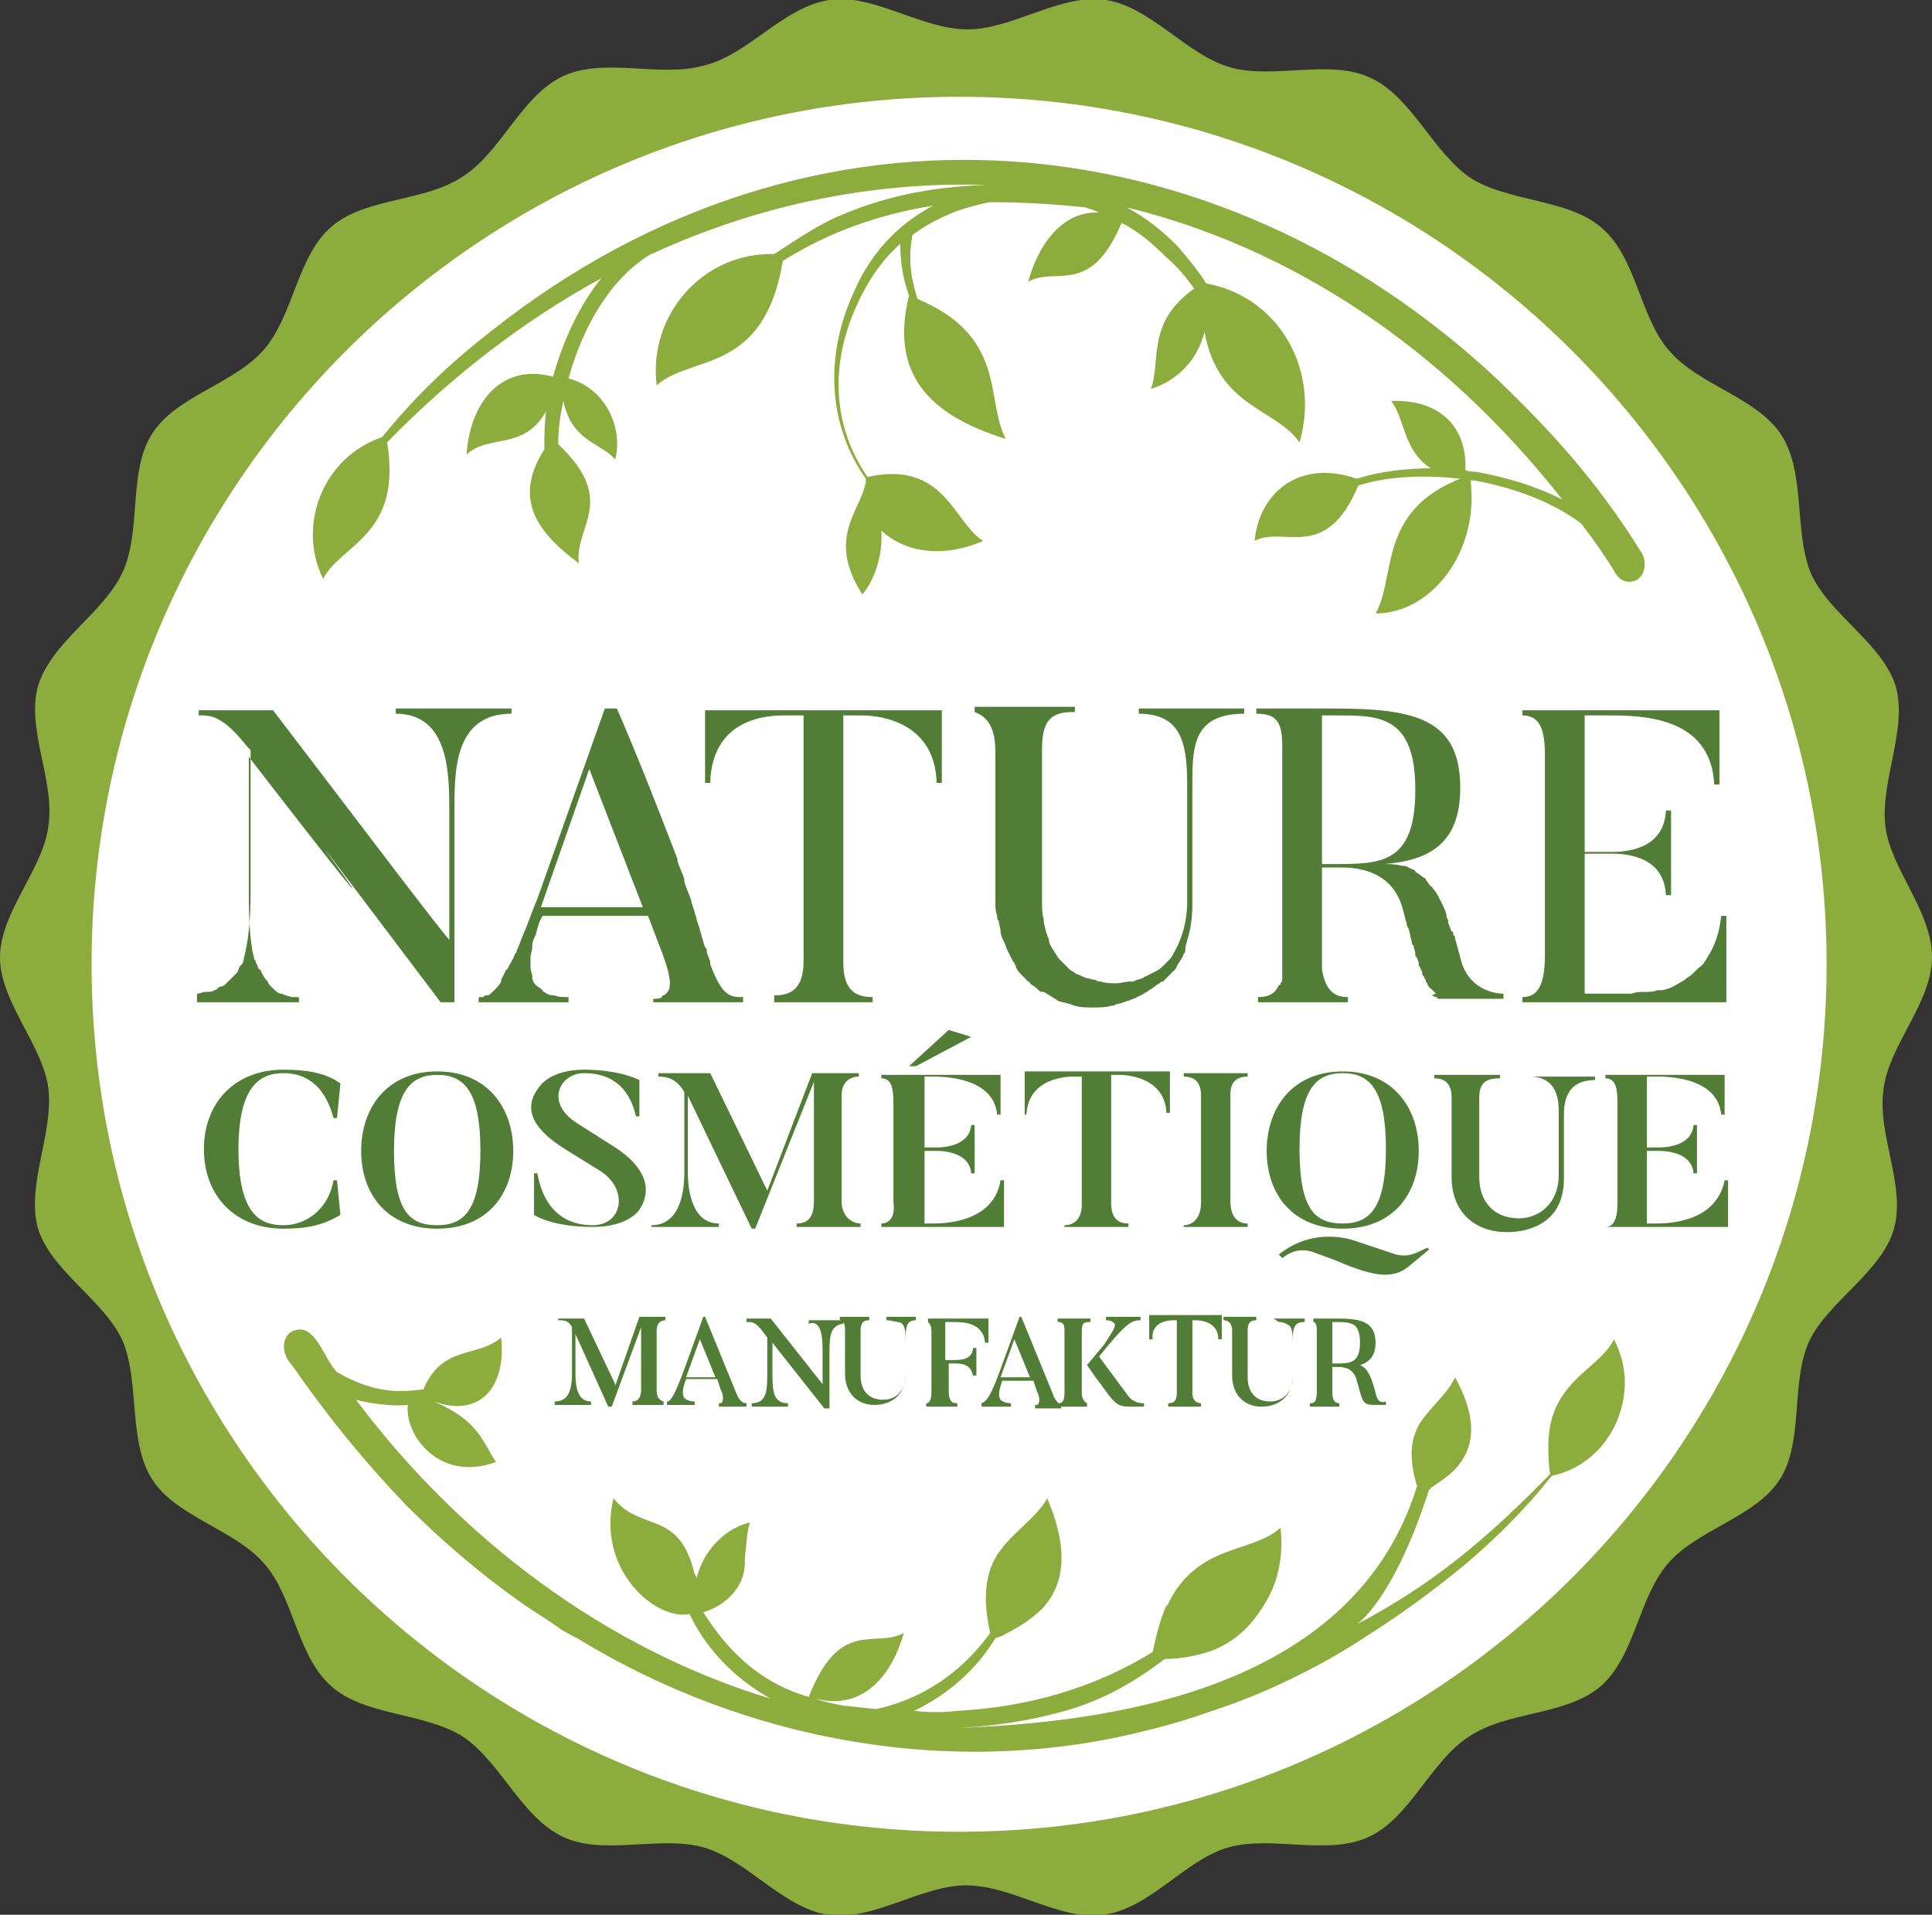 <?xml version="1.0" encoding="UTF-8"?> <svg xmlns="http://www.w3.org/2000/svg" xmlns:xlink="http://www.w3.org/1999/xlink" version="1.1" id="Layer_1" x="0px" y="0px" viewBox="0 0 111.8 110.8" style="enable-background:new 0 0 111.8 110.8;" xml:space="preserve"><rect x="0" y="0" width="111.8" height="110.8" fill="#333333" stroke="none"/> <style type="text/css"> .st0{fill:#8DAC3E;} .st1{fill-rule:evenodd;clip-rule:evenodd;fill:#FFFFFF;} .st2{fill-rule:evenodd;clip-rule:evenodd;fill:#527D37;} .st3{fill-rule:evenodd;clip-rule:evenodd;fill:#8DAC3E;} .st4{fill:#527D37;} </style> <g> <path class="st0" d="M111.8,55.4c0,2.6-2.5,5.1-2.8,7.6c-0.4,2.6,1.3,5.6,0.6,8.1c-0.7,2.5-3.8,4.2-4.9,6.5c-1.1,2.4-0.3,5.8-1.7,8 c-1.4,2.2-4.8,2.9-6.5,4.9c-1.7,2-1.9,5.4-3.9,7.1c-2,1.7-5.4,1.4-7.6,2.9c-2.2,1.4-3.4,4.7-5.8,5.8c-2.4,1.1-5.6-0.1-8.1,0.6 c-2.5,0.7-4.5,3.5-7.2,3.9c-2.5,0.4-5.3-1.7-8-1.7c-2.6,0-5.4,2.1-8,1.7c-2.6-0.4-4.7-3.2-7.2-3.9c-2.5-0.7-5.8,0.5-8.1-0.6 c-2.4-1.1-3.6-4.3-5.8-5.8c-2.2-1.4-5.7-1.2-7.6-2.9c-2-1.7-2.2-5.2-3.9-7.1c-1.7-2-5.1-2.7-6.5-4.9c-1.4-2.2-0.7-5.6-1.7-8 c-1.1-2.4-4.1-4-4.9-6.5c-0.7-2.5,0.9-5.5,0.6-8.1C2.5,60.5,0,58,0,55.4c0-2.6,2.5-5.1,2.8-7.6c0.4-2.6-1.3-5.6-0.6-8.1 C3,37.1,6,35.5,7.1,33.1c1.1-2.4,0.3-5.8,1.7-8c1.4-2.2,4.8-2.9,6.5-4.9c1.7-2,1.9-5.4,3.9-7.1c2-1.7,5.4-1.4,7.6-2.9 c2.2-1.4,3.4-4.7,5.8-5.8c2.4-1.1,5.6,0.1,8.1-0.6C43.3,3.2,45.3,0.4,48,0c2.5-0.4,5.3,1.7,8,1.7c2.6,0,5.4-2.1,8-1.7 c2.6,0.4,4.7,3.2,7.2,3.9c2.5,0.7,5.8-0.5,8.1,0.6c2.4,1.1,3.6,4.3,5.8,5.8c2.2,1.4,5.7,1.2,7.6,2.9c2,1.7,2.2,5.2,3.9,7.1 c1.7,2,5.1,2.7,6.5,4.9c1.4,2.2,0.7,5.6,1.7,8c1.1,2.4,4.1,4,4.9,6.5c0.7,2.5-0.9,5.5-0.6,8.1C109.4,50.3,111.8,52.7,111.8,55.4z"></path> <path class="st1" d="M5.3,55.8c0,27.7,22.5,50.2,50.2,50.2s50.2-22.5,50.2-50.2S83.2,5.6,55.5,5.6S5.3,28.1,5.3,55.8z"></path> <path class="st0" d="M51,30.7c1.4,1.3,3.6,1.6,5.9,0.6c-1.7-1-2.2-4.7-6.7-3.7c-2-2.9-2.3-6.6-0.4-10.4c0.6-1.2,1.3-2.2,2.3-3.1 c0,0.9,0.1,1.9,0.5,3c-1.1,4.5,1.1,6.9,5.6,8.3c-1.2-2.3,0.1-5.9-5.1-8.1c-0.5-1.5-0.5-2.6-0.3-3.7c0.8-0.6,1.6-1,2.6-1.4 c0.6-0.2,1.3-0.4,1.9-0.5c1.8,0,3.6,0.1,5.5,0.3l0,0c0.3,0.1,0.6,0.2,0.8,0.3c-2.1-0.1-3.5,1.8-4.1,4c1.6-0.9,3.6,0.9,5.4-3.4 c1,0.5,1.8,1.2,2.6,2c0.6,0.5,1.1,1.1,1.6,1.8c-2.8,2-1.9,4.2-2.5,5.8c1.4-0.4,2.7-1.6,3.1-3.3c0.8,4.4,4.1,4.4,5.5,6.4 c1.2-4.1-1.1-8.4-5.4-9.2c-0.5-0.8-1.1-1.5-1.7-2.2c-0.9-0.9-1.8-1.6-2.9-2.2c9.4,2.3,18.2,8,25.2,16.9c-1.6-0.8-3.3-1.3-5-1.6 c-0.2,0-0.4,0-0.6-0.1c0.1-2.7-1.7-4.1-4.3-4c0.8,1,0.7,2.9,2.3,3.9c-1.5,0-3,0.2-4.3,0.6c-3.1-1.1-5.6,0.6-5.9,3.6 c1.7-0.9,4.1,1.3,6-3.2c1.8-0.6,4.1-0.6,5.9-0.4c-4.8,1.9-3.7,5.7-4.9,7.8c3.2,0,6-3.5,5.5-7.7l0.2,0c2.2,0.4,4.5,1.2,6.2,2.5 c0.7,0.9,1.4,1.9,2,2.9c0.3,0.5,0.9,0.6,1.3,0.3c0.4-0.3,0.5-1,0.2-1.5c-2.6-4.2-5.3-7.1-8.3-10C70.5,6.8,47.1,4.4,28.5,19.1 c-2.7,2.1-4.5,3.9-6.4,6.2c-3.5,1.2-4.9,5.2-3.4,8.2c1-2,4.6-2.5,3.7-7.9c3.8-3.9,8-7.1,12.4-9.5c-1.3,1.6-2.2,3.6-2.8,5.7 c-2.9-0.8-4.8,1.4-5,4.5c1.3-1.2,3.3-0.2,4.6-2.5c-0.1,0.7-0.1,1.5-0.1,2.2c-1.7,2.7-0.7,4.6,2,6.6c-0.3-2.1,2.3-3.6-1.2-6.9 c0-0.8,0.1-1.6,0.3-2.5c0.5,2.4,2.2,2.4,3,3.4c0.5-2-0.7-4.2-2.7-4.7c0.8-2.9,2.3-5.6,4.6-7.1c0.1,0,0.1-0.1,0.2-0.1 c6.3-2.9,12.9-4.2,19.4-4c-3,0.1-5.7,0.6-8.3,1.7c-1.3,0.5-2.6,1.4-4,2.3c-4.2-0.1-7.3,3.6-6.8,7.6c2-1.8,6.2-0.6,7.3-7.2 c2.7-1.7,5.6-2.7,8.7-3.2c-2.1,1.1-3.6,2.8-4.5,4.8c-1.9,4-1.5,8,0.6,11c0,0.1,0,0.1,0,0.2c-0.3,1.7-2.3,3.2-0.2,6.5 C50.6,33.6,51.1,32.1,51,30.7z"></path> <path class="st2" d="M45.4,41.4h1.1v8v1.8v4.4c0,1.6-0.7,2-1.7,2V58h5.7v-0.3c-1,0-1.7-0.4-1.7-2v-4v-2.3v-8h1.1 c0.3,0,4.2,0,4.3,3.9h0.3v-4.2H40.8v4.2h0.3C41.2,41.4,44.7,41.4,45.4,41.4z"></path> <path class="st2" d="M25.5,58h0.8v-1.2v-3.4v-2.5V47c0-2.2-0.1-5.7,3.3-5.7v-0.3h-6.7v0.3c3.1,0,3.1,3.5,3.1,5.7v3.9v2.4v1.1 l-0.8-1l-1.7-2.2l-7.7-10.1h-4.3v0.3c0.6,0,1.3-0.1,2.8,1.8c0.1,0.1,0.1,0.1,0.2,0.2v8.4c0,1.2-0.1,2.6-0.4,3.7 c0,0.2-0.1,0.3-0.2,0.4c-0.1,0.1-0.1,0.3-0.2,0.4c-0.1,0.1-0.2,0.2-0.3,0.3c-0.1,0.1-0.2,0.2-0.3,0.3c-0.1,0.1-0.2,0.2-0.4,0.2 c-0.1,0.1-0.2,0.2-0.3,0.2c-0.1,0.1-0.3,0.1-0.5,0.1c-0.2,0-0.3,0.1-0.5,0.1v0.2V58h1.2h0.7h4v-0.2v-0.1c-0.1,0-0.2,0-0.3,0 c-0.2,0-0.5-0.1-0.7-0.2c0,0-0.1,0-0.1,0c-0.2-0.1-0.3-0.2-0.5-0.4c-0.1-0.1-0.2-0.2-0.2-0.3c0,0,0,0-0.1-0.1 c-0.1-0.1-0.2-0.3-0.3-0.5c0,0,0-0.1-0.1-0.1c-0.1-0.1-0.1-0.3-0.2-0.4c0-0.1,0-0.1-0.1-0.2c0-0.2-0.1-0.4-0.1-0.5 c-0.2-1.2-0.2-2.5-0.2-3.6v-7.6C29.4,63.2,9.5,36.8,25.5,58z"></path> <path class="st2" d="M57.6,43.5v5.7v3c0,0.3,0,0.5,0.1,0.8c0,0,0,0,0,0c0,0.1,0,0.2,0.1,0.3c0,0.2,0.1,0.4,0.1,0.6 c0,0.2,0.1,0.4,0.2,0.6c0.1,0.2,0.1,0.3,0.2,0.5c0.1,0.2,0.2,0.4,0.3,0.6c0.1,0.1,0.2,0.3,0.2,0.4c0.1,0.2,0.2,0.3,0.4,0.5 c0.1,0.1,0.2,0.2,0.3,0.3c0,0,0,0,0,0c0,0,0.1,0,0.1,0.1c0.1,0.1,0.3,0.2,0.4,0.3c0.1,0.1,0.2,0.2,0.3,0.2c0,0,0.1,0,0.1,0 c0.2,0.1,0.3,0.2,0.5,0.3c0.1,0.1,0.2,0.1,0.3,0.2c0,0,0,0,0,0c0,0,0,0,0,0c0,0,0,0,0,0c0.2,0.1,0.4,0.1,0.7,0.2 c0.1,0,0.2,0.1,0.3,0.1c0.3,0.1,0.7,0.1,1.1,0.1c0.3,0,0.7,0,1-0.1c0.1,0,0.2,0,0.3-0.1c0.2,0,0.4-0.1,0.7-0.2 c0.1,0,0.2-0.1,0.3-0.1c0.2-0.1,0.4-0.2,0.6-0.3c0.1-0.1,0.2-0.1,0.3-0.2c0.2-0.1,0.4-0.3,0.6-0.4c0.1-0.1,0.1-0.1,0.2-0.1 c0.2-0.2,0.5-0.5,0.7-0.7c0.1-0.1,0.1-0.2,0.1-0.2c0.1-0.2,0.3-0.4,0.4-0.7c0.1-0.1,0.1-0.2,0.1-0.4c0-0.1,0.1-0.3,0.1-0.4 c0,0,0,0,0,0c0.2-0.6,0.3-1.3,0.3-2.1v-2.9v-3.7c0-2.3-0.1-4.4,3-4.4v-0.3h-6.1v0.3c2.7,0,2.8,2.1,2.8,4.4v3.6v2.9 c0,1.1-0.3,2.1-0.7,2.8c0,0.1-0.1,0.1-0.1,0.2c-0.1,0.2-0.2,0.3-0.3,0.4c-0.1,0.1-0.1,0.1-0.2,0.2c-0.2,0.2-0.3,0.3-0.5,0.4 c0,0,0,0,0,0c-0.2,0.1-0.4,0.2-0.6,0.3c-0.1,0-0.1,0.1-0.2,0.1c-0.2,0.1-0.4,0.1-0.5,0.2c-0.1,0-0.1,0-0.2,0 c-0.3,0-0.5,0.1-0.8,0.1c-0.3,0-0.6,0-0.9-0.1c-0.1,0-0.2,0-0.3-0.1c-0.2,0-0.4-0.1-0.5-0.1c-0.1,0-0.2-0.1-0.3-0.1 c-0.1-0.1-0.3-0.1-0.4-0.2c-0.1-0.1-0.2-0.1-0.3-0.2c-0.1-0.1-0.2-0.2-0.3-0.3c-0.1-0.1-0.2-0.2-0.2-0.2c-0.1-0.1-0.2-0.2-0.3-0.4 c-0.1-0.1-0.1-0.2-0.2-0.3c-0.1-0.2-0.2-0.3-0.2-0.5c0-0.1-0.1-0.2-0.1-0.3c-0.1-0.2-0.1-0.4-0.2-0.7c0-0.1,0-0.1,0-0.2 c-0.1-0.3-0.1-0.7-0.1-1v-3.2v-5.7c0-1.9,0.8-2.1,1.9-2.1v-0.3h-5.8v0.3C56.9,41.4,57.6,41.8,57.6,43.5z"></path> <path class="st2" d="M99.6,53c-0.1,1-0.4,1.8-0.8,2.4c-0.1,0.2-0.3,0.5-0.5,0.6c0,0-0.1,0.1-0.1,0.1c-0.2,0.2-0.4,0.4-0.6,0.5 c0,0-0.1,0.1-0.1,0.1c-0.2,0.1-0.5,0.3-0.7,0.4c0,0,0,0,0,0c-0.2,0.1-0.5,0.2-0.7,0.2c-0.1,0-0.1,0-0.2,0c-0.2,0.1-0.5,0.1-0.7,0.1 c0,0-0.1,0-0.1,0c-0.2,0-0.4,0-0.7,0.1c0,0-0.1,0-0.1,0c-0.2,0-0.5,0-0.7,0c-0.1,0-0.1,0-0.2,0c-0.2,0-0.4,0-0.6,0h-1.1v-2.8v-3.6 v-1.7h1.5c0.6,0,3.1,0,3.2,2.4h0.3V52v-5.1h-0.3c-0.1,2.4-2.6,2.4-3.2,2.4h-1.5v-7.9h1.3c1.9,0,6,0,6.2,4h0.3v-4.3H88.1v0.3 c1,0,1.3,0.8,1.3,2.3V51v3.5v0.7c0,1.6-0.3,2.5-1.3,2.5V58h11.8v-2.7V53H99.6z"></path> <path class="st2" d="M59.2,64.5h0.2c0.1-2.2,2.5-2.2,2.7-2.2h0.5v7.4c0,0.9-0.5,1.2-1,1.2V71h3.7v-0.2c-0.6,0-1-0.3-1-1.2v-7.4h0.5 c0.1,0,2.6,0,2.7,2.2h0.2v-2.4h-8.4V64.5z"></path> <path class="st2" d="M88.5,62.3c1.7,0,1.7,1.5,1.7,2.1V68c0,1.6-1.1,2.5-2.3,2.5c-1.4,0-2.3-0.9-2.3-2.4v-4.6c0-1,0.6-1.1,1.2-1.1 v-0.2h-3.8v0.2c0.6,0,1,0.3,1,1.1v4.6c0,2.1,1.4,3.2,3.2,3.2c1.4,0,3.3-0.6,3.3-3.1v-3.6c0-0.6,0-2.1,1.8-2.1v-0.2h-3.7V62.3z"></path> <path class="st2" d="M51,70.8V71h7.1v-2.7h-0.2c-0.4,2.5-3.4,2.5-3.9,2.5h-0.5v-4.2h0.7c0.2,0,1.9,0,2,1.3h0.2v-2.8h-0.2 c-0.1,1.3-1.8,1.3-2,1.3h-0.7v-4.1H54c0.5,0,3.5,0,3.7,2.2h0.2v-2.3H51v0.2c0.6,0,0.7,0.6,0.7,1.4v5.8C51.8,70.2,51.6,70.8,51,70.8 z"></path> <path class="st2" d="M95.8,70.8h-0.5v-4.2h0.7c0.2,0,1.9,0,2,1.3h0.2v-2.8h-0.2c-0.1,1.3-1.8,1.3-2,1.3h-0.7v-4.1h0.6 c0.5,0,3.5,0,3.7,2.2h0.2v-2.3h-6.9v0.2c0.6,0,0.7,0.6,0.7,1.4v5.8c0,0.9-0.2,1.4-0.7,1.4V71h7.1v-2.7h-0.2 C99.3,70.8,96.4,70.8,95.8,70.8z"></path> <path class="st2" d="M16.4,62.1c1.3,0,2.4,0.7,2.9,2.6h0.2l0.2-2c-0.8-0.6-1.9-0.8-3.3-0.8c-2.8,0-4.6,1.9-4.6,4.6 c0,2.7,1.8,4.6,4.6,4.6c1.4,0,2.3-0.2,3.3-0.8l-0.2-2h-0.2c-0.3,1.7-1.6,2.6-2.9,2.6c-1.4,0-2.6-0.7-2.6-4.4 C13.8,62.9,15,62.1,16.4,62.1z"></path> <polygon class="st2" points="53,61.7 56.2,60 54.9,59.6 52.6,61.7 "></polygon> <path class="st2" d="M48.7,69.5v-6.1c0-0.8,0.5-1.1,1-1.1v-0.2h-2.7l-2.6,6.8l-3.3-6.8h-3v0.2c0.3,0,1,0,1.5,0.9v4.7 c0,0.7-0.1,3-1.9,3V71h3.9v-0.2c-1.7,0-1.8-2.3-1.8-3v-4.4l3.7,7.7h0.2l3.4-8.5v6.9c0,1-0.4,1.3-1,1.3V71h3.7v-0.2 C49.3,70.8,48.7,70.4,48.7,69.5z"></path> <path class="st2" d="M35.6,66.4L33.4,65c-1.9-1.2-1-2.9,0.4-2.9c2.2,0,2.8,1.6,3,2.5H37v-2.1c0,0-1.1-0.6-3.2-0.6c-2,0-2.6,1-2.6,1 c-1.1,1.4-0.1,2.6,1.5,3.6l2.1,1.3c1.6,1.1,1.2,3.1-0.5,3.1c-2.3,0-3-1.8-3.2-3h-0.2v2.4c0,0,1,0.7,3.4,0.7c2.1,0,2.7-1,2.7-1 C37.8,68.8,37.3,67.5,35.6,66.4z"></path> <path class="st2" d="M72.2,62.3v-0.2h-3.7v0.2c0.6,0,1,0.3,1,1.1v6.2c0,0.9-0.5,1.3-1,1.3V71h3.7v-0.2c-0.6,0-1-0.4-1-1.3v-6.2 C71.2,62.5,71.7,62.3,72.2,62.3z"></path> <path class="st2" d="M77.7,71.1c2.9,0,4.4-2,4.4-4.5c0-2.5-1.5-4.6-4.4-4.6c-2.9,0-4.4,2.1-4.4,4.6C73.3,69.1,74.8,71.1,77.7,71.1z M77.7,62.1c1.6,0,2.5,1,2.5,4.4c0,3.5-1,4.3-2.5,4.3c-1.6,0-2.5-0.8-2.5-4.3C75.2,63.1,76.1,62.1,77.7,62.1z"></path> <path class="st2" d="M25.3,62c-2.9,0-4.4,2.1-4.4,4.6c0,2.5,1.5,4.5,4.4,4.5c2.9,0,4.4-2,4.4-4.5C29.7,64.1,28.2,62,25.3,62z M25.3,70.9c-1.6,0-2.5-0.8-2.5-4.3c0-3.5,1-4.4,2.5-4.4c1.6,0,2.5,1,2.5,4.4C27.8,70.1,26.8,70.9,25.3,70.9z"></path> <path class="st2" d="M80.5,72.5l-2.1-0.7c0,0-2.3-0.9-4.4,0.8l0.2,0.2c0.3-0.2,0.9-0.7,1.9-0.3l1.1,0.4c2.1,0.9,3.3,1.2,4.3,0.4 l1.2-1l-0.1-0.1C82.1,72.4,81.5,72.9,80.5,72.5z"></path> <path class="st2" d="M82.9,57.6C82.9,57.6,82.9,57.7,82.9,57.6c0.1,0.1,0.2,0.1,0.2,0.1c0,0,0.1,0,0.1,0.1c0,0,0.1,0,0.2,0 c0,0,0.1,0,0.1,0c0.1,0,0.1,0,0.2,0c0,0,0.1,0,0.1,0c0.1,0,0.2,0,0.2,0c0.1,0,0.1,0,0.2,0c0.1,0,0.2,0,0.2,0c0.2,0,0.5,0,0.7,0H87 v-0.3c-0.6,0-2.1-0.3-2.5-2.1c-0.1-0.4-0.2-0.7-0.3-1.1c0-0.1,0-0.1-0.1-0.2c0-0.1,0-0.2-0.1-0.2c-0.1-0.2-0.1-0.3-0.2-0.5 c0,0,0-0.1,0-0.1c0,0,0,0,0,0c0-0.1-0.1-0.2-0.1-0.3c0,0,0-0.1,0-0.1c-0.1-0.3-0.2-0.5-0.3-0.7c0-0.1-0.1-0.1-0.1-0.2 c-0.1-0.2-0.2-0.4-0.4-0.6c0,0,0-0.1-0.1-0.1c-0.1-0.1-0.2-0.3-0.3-0.4c0,0,0-0.1-0.1-0.1c-0.1-0.1-0.3-0.2-0.4-0.3 c0,0-0.1,0-0.1-0.1c-0.1-0.1-0.2-0.1-0.4-0.2c0,0,0,0,0,0c-0.1-0.1-0.3-0.1-0.4-0.1c0,0,0,0,0,0c0,0,0,0,0,0 c-0.3-0.1-0.7-0.1-1-0.1c2.5-0.2,4.4-1.1,4.4-4.4c0-4-2.6-4.6-7.3-4.6h-4.5v0.3c1,0,1.5,0.3,1.5,1.8v6.5v4.2v1.3c0,0.2,0,0.5,0,0.7 c0,0.1,0,0.1,0,0.2c0,0.1,0,0.3,0,0.4c0,0.1,0,0.1,0,0.2c0,0.1,0,0.2-0.1,0.3c0,0.1,0,0.1-0.1,0.1c-0.2,0.5-0.6,0.7-1.2,0.7v0.1V58 H78v-0.3c-0.8,0-1.3-0.4-1.5-1.6c0-0.2,0-0.4,0-0.6v-2.1v-3.2h1.1c0.6,0,3,0,3.6,2.5c0.1,0.3,0.1,0.5,0.2,0.7c0,0.1,0,0.2,0.1,0.3 c0.1,0.3,0.1,0.5,0.2,0.8c0,0.1,0,0.2,0.1,0.2c0,0.2,0.1,0.3,0.1,0.5c0,0.1,0,0.2,0.1,0.2c0,0.1,0.1,0.2,0.1,0.4 c0,0.1,0,0.1,0.1,0.2c0,0.1,0.1,0.2,0.1,0.3c0,0.1,0,0.1,0.1,0.2c0,0.1,0.1,0.2,0.1,0.2c0,0.1,0,0.1,0.1,0.2c0,0.1,0,0.1,0.1,0.2 c0,0.1,0.1,0.1,0.1,0.1c0,0,0.1,0.1,0.1,0.1c0,0,0.1,0.1,0.1,0.1c0,0,0.1,0.1,0.1,0.1C82.8,57.6,82.8,57.6,82.9,57.6z M76.5,49.9 L76.5,49.9v-8.5h0.7c2.5,0,4.7-0.1,4.7,4.3c0,4.3-2,4.3-4.7,4.3H76.5z"></path> <path class="st2" d="M29.9,55c0,0.1,0,0.1-0.1,0.2c-0.1,0.3-0.3,0.6-0.4,0.8c0,0,0,0.1-0.1,0.1c-0.1,0.2-0.2,0.4-0.3,0.6 c0,0,0,0,0,0.1c-0.1,0.2-0.2,0.3-0.3,0.4c0,0,0,0,0,0c-0.1,0.1-0.2,0.2-0.3,0.3c0,0,0,0,0,0c-0.1,0.1-0.2,0.1-0.2,0.1c0,0,0,0,0,0 c-0.1,0-0.2,0-0.2,0.1c0,0,0,0,0,0c-0.1,0-0.2,0-0.3,0V58h5.2v-0.3c-0.3,0-0.6,0-0.8-0.1c0,0-0.1,0-0.1,0c-0.2,0-0.4-0.1-0.5-0.2 c0,0-0.1,0-0.1-0.1c-0.1-0.1-0.3-0.2-0.4-0.3c0,0,0,0,0,0c-0.1-0.1-0.2-0.3-0.2-0.4c0,0,0-0.1,0-0.1c0-0.2-0.1-0.3-0.1-0.5 c0,0,0-0.1,0-0.1c0-0.2,0-0.4,0-0.5c0,0,0,0,0,0c0-0.2,0.1-0.4,0.1-0.6c0,0,0-0.1,0-0.1c0-0.2,0.1-0.4,0.2-0.6 c0.1-0.4,0.2-0.8,0.4-1.1h6.1l0.8,2.1c0.3,0.8,0.6,1.7,0.4,2.2c-0.1,0.1-0.1,0.2-0.3,0.3c0,0-0.1,0-0.1,0.1 c-0.1,0.1-0.3,0.1-0.5,0.1V58h2H43v-0.3c-0.7,0-1.2,0-1.9-1.9c0,0,0,0,0-0.1c0-0.1-0.1-0.3-0.2-0.6c0,0,0-0.1,0-0.1 c0-0.1-0.1-0.2-0.1-0.2c-0.1-0.2-0.1-0.4-0.2-0.6c0,0,0-0.1,0-0.1c-0.1-0.2-0.1-0.4-0.2-0.6c0-0.1-0.1-0.2-0.1-0.4 c-0.1-0.2-0.1-0.4-0.2-0.6c0-0.1-0.1-0.2-0.1-0.4c-0.1-0.3-0.3-0.7-0.4-1.1c0,0,0,0,0-0.1c-0.1-0.4-0.3-0.7-0.4-1.1 c0,0,0-0.1,0-0.1c-1-2.6-2.2-5.7-3.5-8.7H35L31.1,52c-0.3,0.7-0.5,1.3-0.7,1.8C30.2,54.2,30.1,54.6,29.9,55z M37.2,52.5h-5.9l2.8-8 L37.2,52.5z"></path> <path class="st3" d="M94,80.5c0.1-1-0.1-2-0.6-3c-0.9,1.8-3.7,2.4-3.8,6c0,0,0,0,0,0c0,0.6,0,1.2,0.1,1.8 c-3.6,3.7-6.8,6.4-11.2,8.7c0,0,2.1-1.3,4.2-7.8c0,0,0.1,0,0.1-0.1c0,0,0,0,0,0c0.6-0.4,1.2-0.8,1.6-1.3c0,0,0,0,0,0 c1.1-1.4,0.9-3.1-0.2-5.1c-0.4,0.9-1.3,1.6-2,2.6c0,0,0,0,0,0c-0.7,1.1-0.6,2.4-0.2,3.7c-3.7,12-18.2,13.7-26.8,14 c2.5-0.1,4.9-0.5,7.1-1.2c0,0,0,0,0,0c1.8-0.6,3.4-1.5,5.1-2.8c1,0,1.9-0.2,2.8-0.5c0,0,0,0,0,0c1.2-0.5,2.1-1.3,2.8-2.4 c0,0,0,0,0,0c0.9-1.3,1.3-2.9,1.1-4.7c-1.6,1.5-4.8,0.9-6.5,4.4c0,0,0,0,0,0c0,0,0,0.1-0.1,0.1h0c-0.4,0.9-0.6,1.8-0.8,2.7 c-3.4,2.1-7.3,3.2-11.3,3.4c-0.8,0.1-1.7,0.1-2.5,0c2.9-1.4,4.2-3.4,4.7-4.2c0,0,0,0,0,0c0.2-0.1,0.4-0.1,0.5-0.2c0,0,0,0,0,0 c0.8-0.4,1.6-0.9,2.2-1.5c0,0,0,0,0,0c1.5-1.6,1.4-3.8,0.3-6.4c-0.6,1.1-1.9,1.9-2.7,3c0,0,0,0,0,0c-1,1.3-1,3-0.6,4.8 c-2.2,3-4.8,4-6.6,4.4c-1-0.1-1.8-0.2-1.9-0.2c0,0,0,0,0,0c-0.5-0.1-1.1-0.2-1.6-0.4c2.7,0.7,4.4-1.3,5.1-3.8 c-1.7,0.9-3.7-0.9-5.5,3.7c0.1,0,0.2,0.1,0.3,0.1c-0.1,0-0.2-0.1-0.3-0.1l0,0c-2.4-0.7-4.4-2.2-6.1-4.9c1.3-0.4,2.5-1.5,2.4-3.1 c0.1-0.8,0.1-1.5,0.3-2.1c-1.3,0.3-2.5,1.4-3,2.9c0,0,0,0,0,0c0,0.1-0.1,0.2-0.1,0.4c0-0.1,0-0.2-0.1-0.3c0,0,0,0,0,0 c-0.9-3.8-3.1-2.4-4.7-4.4c-1,4.2,2.5,7.1,4.4,6.7c1.1,2.3,2.9,3.9,4.7,4.9c-9.6-2.9-18-9.3-24-17.3c0.7,0.2,2.1,0.4,3,0.3 c-0.2,1.8,1.9,4.5,5.1,3.3c-0.8-1.2-1-2.4-3.6-3.5c2.8,1,4.2-1,3.9-3.7c-1.4,1.2-3.4,0.4-4.5,3c-1,0.1-2.6,0.4-5-1 c-0.8-0.8-1.3-3.1-2.7-2.3c-0.6,0.5-0.4,1.4,0.1,1.9c0,0,0,0,0,0c2,2.9,4.2,5.6,6.6,8.1c0,0,0,0,0,0c2,2,4.2,3.9,6.6,5.6 c0,0,0,0,0,0c0.7,0.5,1.4,0.9,2.1,1.4c0,0,0,0,0,0c0.4,0.3,0.8,0.5,1.2,0.7c0,0,0,0,0,0c9.8,6,21.9,8.2,33.1,5.3c0,0,0,0,0,0 c1.7-0.4,3.4-1,5.1-1.6c0,0,0,0,0,0c2.6-1,5.2-2.3,7.6-3.9h0c1.9-1.2,3.8-2.6,5.5-4c0,0,0,0,0,0c1.9-1.6,3.6-3.3,5.1-5.2 C92.2,84.9,93.8,82.8,94,80.5C94,80.5,94,80.5,94,80.5z"></path> <path class="st4" d="M67.9,76.4h0.2v4.2c0,0.5-0.2,0.6-0.5,0.6h0v0.2h1.9v-0.2h0c-0.2,0-0.5-0.1-0.5-0.6v-4.2h0.2 c0.1,0,1.3,0,1.3,1.1l0,0h0.2v-1.4h-4.2v1.4h0.2l0,0C66.6,76.6,67.4,76.4,67.9,76.4z"></path> <path class="st4" d="M33.8,76.3h-1.5v0.1l0,0l0.1,0c0.2,0,0.5,0,0.7,0.4l0,0v2.7c0,1.1-0.3,1.6-1,1.6h0v0.2h2.1v-0.2h0 c-0.6,0-0.9-0.5-0.9-1.6v-2.3l1.9,4.2h0.2l1.7-4.6v3.6c0,0.6-0.3,0.7-0.5,0.7h0v0.2h1.8v-0.2l0,0c-0.3-0.1-0.4-0.3-0.4-0.7V77 c0-0.4,0.2-0.6,0.5-0.6h0v-0.2H37l-1.4,4l0-0.1L33.8,76.3z"></path> <path class="st4" d="M42.6,80.6L42.6,80.6l-1.8-4.4h-0.1l-1.2,3.3c-0.5,1.3-0.7,1.6-0.9,1.6l0,0v0.2h1.6v-0.2l0,0 c-0.3,0-0.5-0.1-0.6-0.2c-0.2-0.3,0-0.8,0.1-1.1l0,0h1.8l0.2,0.6c0.1,0.2,0.2,0.5,0.1,0.7c0,0.1-0.1,0.1-0.2,0.1h0v0.2h1.6v-0.2 l0,0C43,81.2,42.8,81.1,42.6,80.6z M39.7,79.7L39.7,79.7l0.8-2.2l0.9,2.2H39.7z"></path> <path class="st4" d="M52.2,76.6c0.2,0.2,0.2,0.5,0.2,1.1v1.9c0,0.8-0.5,1.4-1.3,1.4c-0.8,0-1.3-0.5-1.3-1.4V77 c0-0.5,0.2-0.6,0.5-0.6h0v-0.2h-1.7v0.2l0,0c0.1,0,0.3,0.1,0.3,0.5v2.6c0,1.1,0.7,1.8,1.7,1.8c0.9,0,1.8-0.5,1.8-1.8v-1.9 c0-0.9,0.1-1.2,0.6-1.2l0,0v-0.2h-1.7v0.2l0.1,0C51.9,76.5,52.1,76.5,52.2,76.6z"></path> <path class="st4" d="M54.7,78.7v-2.2h0.4c0.6,0,1.8,0,1.9,1.2l0,0h0.2v-1.4h-3.5v0.2l0,0c0.1,0.1,0.2,0.2,0.2,0.6v3.4 c0,0.5-0.1,0.7-0.3,0.7h0v0.2h1.8v-0.2h0c-0.2,0-0.5,0-0.5-0.7v-1.6h0.4c0.6,0,0.9,0.2,1,0.7l0,0h0.2V78h-0.2l0,0 c0,0.5-0.4,0.7-1,0.7H54.7z"></path> <path class="st4" d="M47.6,78.1v2.1l0-0.1l-3-3.8h-1.4v0.2l0,0c0,0,0,0,0.1,0c0.2,0,0.4,0,0.8,0.5l0.3,0.4v2.2c0,1-0.1,1.6-0.9,1.6 l0,0v0.2h2.1v-0.2h0c-0.8,0-0.9-0.6-0.9-1.6v-2l0,0.1l3,3.8h0.3v-3.3c0-1,0.1-1.5,0.8-1.6l0,0v-0.2h-2v0.2h0 C47.4,76.4,47.6,77,47.6,78.1z"></path> <path class="st4" d="M65.3,80.8l-1.7-2.3l0,0c1.6-2,1.9-2.1,2.4-2.1h0v-0.2H64v0.2h0c0.3,0,0.4,0.1,0.5,0.2 c0.1,0.2-0.3,0.7-0.6,1.2l-1,1.2l0,0c0.1,0.1,0.4,0.6,0.8,1.1c0.8,1.1,0.9,1.3,1.7,1.3h0.8v-0.2h-0.1h0 C66.1,81.2,65.6,81.2,65.3,80.8z"></path> <path class="st4" d="M74,76.5c0.3,0,0.4,0.1,0.6,0.2c0.2,0.2,0.2,0.5,0.2,1.1v1.9c0,0.8-0.5,1.4-1.3,1.4c-0.8,0-1.3-0.5-1.3-1.4V77 c0-0.5,0.2-0.6,0.5-0.6h0v-0.2h-1.9v0.2h0c0.2,0,0.5,0.1,0.5,0.6v2.6c0,1.1,0.7,1.8,1.7,1.8c0.9,0,1.8-0.5,1.8-1.8v-1.9 c0-0.9,0.1-1.2,0.7-1.2l0,0v-0.2h-1.8L74,76.5L74,76.5L74,76.5z"></path> <path class="st4" d="M79.6,80.6c-0.3-1.2-0.6-1.5-0.9-1.6l-0.1,0l0.1,0c0.6-0.2,0.9-0.6,0.9-1.3c0-1.3-1-1.4-2.3-1.4H76v0.2l0,0 c0.1,0,0.2,0.1,0.2,0.5v3.5c0,0.7-0.2,0.7-0.4,0.7h0v0.2h1.7v-0.2h0c-0.2,0-0.4-0.1-0.4-0.6v-1.5h0.3c0.6,0,0.9,0.2,1.1,0.7 c0,0.2,0.1,0.3,0.1,0.4c0.3,1.1,0.3,1.1,1.2,1.1h0.4v-0.2l0,0C79.9,81.2,79.7,81.1,79.6,80.6z M77.3,78.9h-0.2v-2.4h0.2 c0.4,0,0.8,0,1.1,0.2c0.2,0.2,0.3,0.5,0.3,1C78.7,78.9,78.1,78.9,77.3,78.9z"></path> <path class="st4" d="M60.9,80.6L60.9,80.6l-1.8-4.4h-0.1l-1.2,3.3c-0.6,1.6-0.8,1.6-1,1.7h0v0.2h1.7v-0.2l0,0 c-0.3,0-0.5-0.1-0.6-0.2c-0.2-0.3,0-0.8,0.1-1.1l0,0h1.8l0.2,0.6c0.1,0.2,0.2,0.5,0.1,0.7c0,0.1-0.1,0.1-0.2,0.1h0v0.2h1.5v-0.2 l0,0C61.1,81.1,61,80.9,60.9,80.6z M57.9,79.7l0.8-2.2l0.9,2.2H57.9z"></path> <path class="st4" d="M62.6,80.6V77c0-0.5,0.2-0.5,0.5-0.5h0v-0.2h-1.9v0.2h0c0.3,0,0.4,0.1,0.4,0.5v3.6c0,0.4-0.1,0.6-0.3,0.6l0,0 v0.2h1.6v-0.2h0C62.9,81.2,62.6,81.1,62.6,80.6z"></path> </g> </svg> 